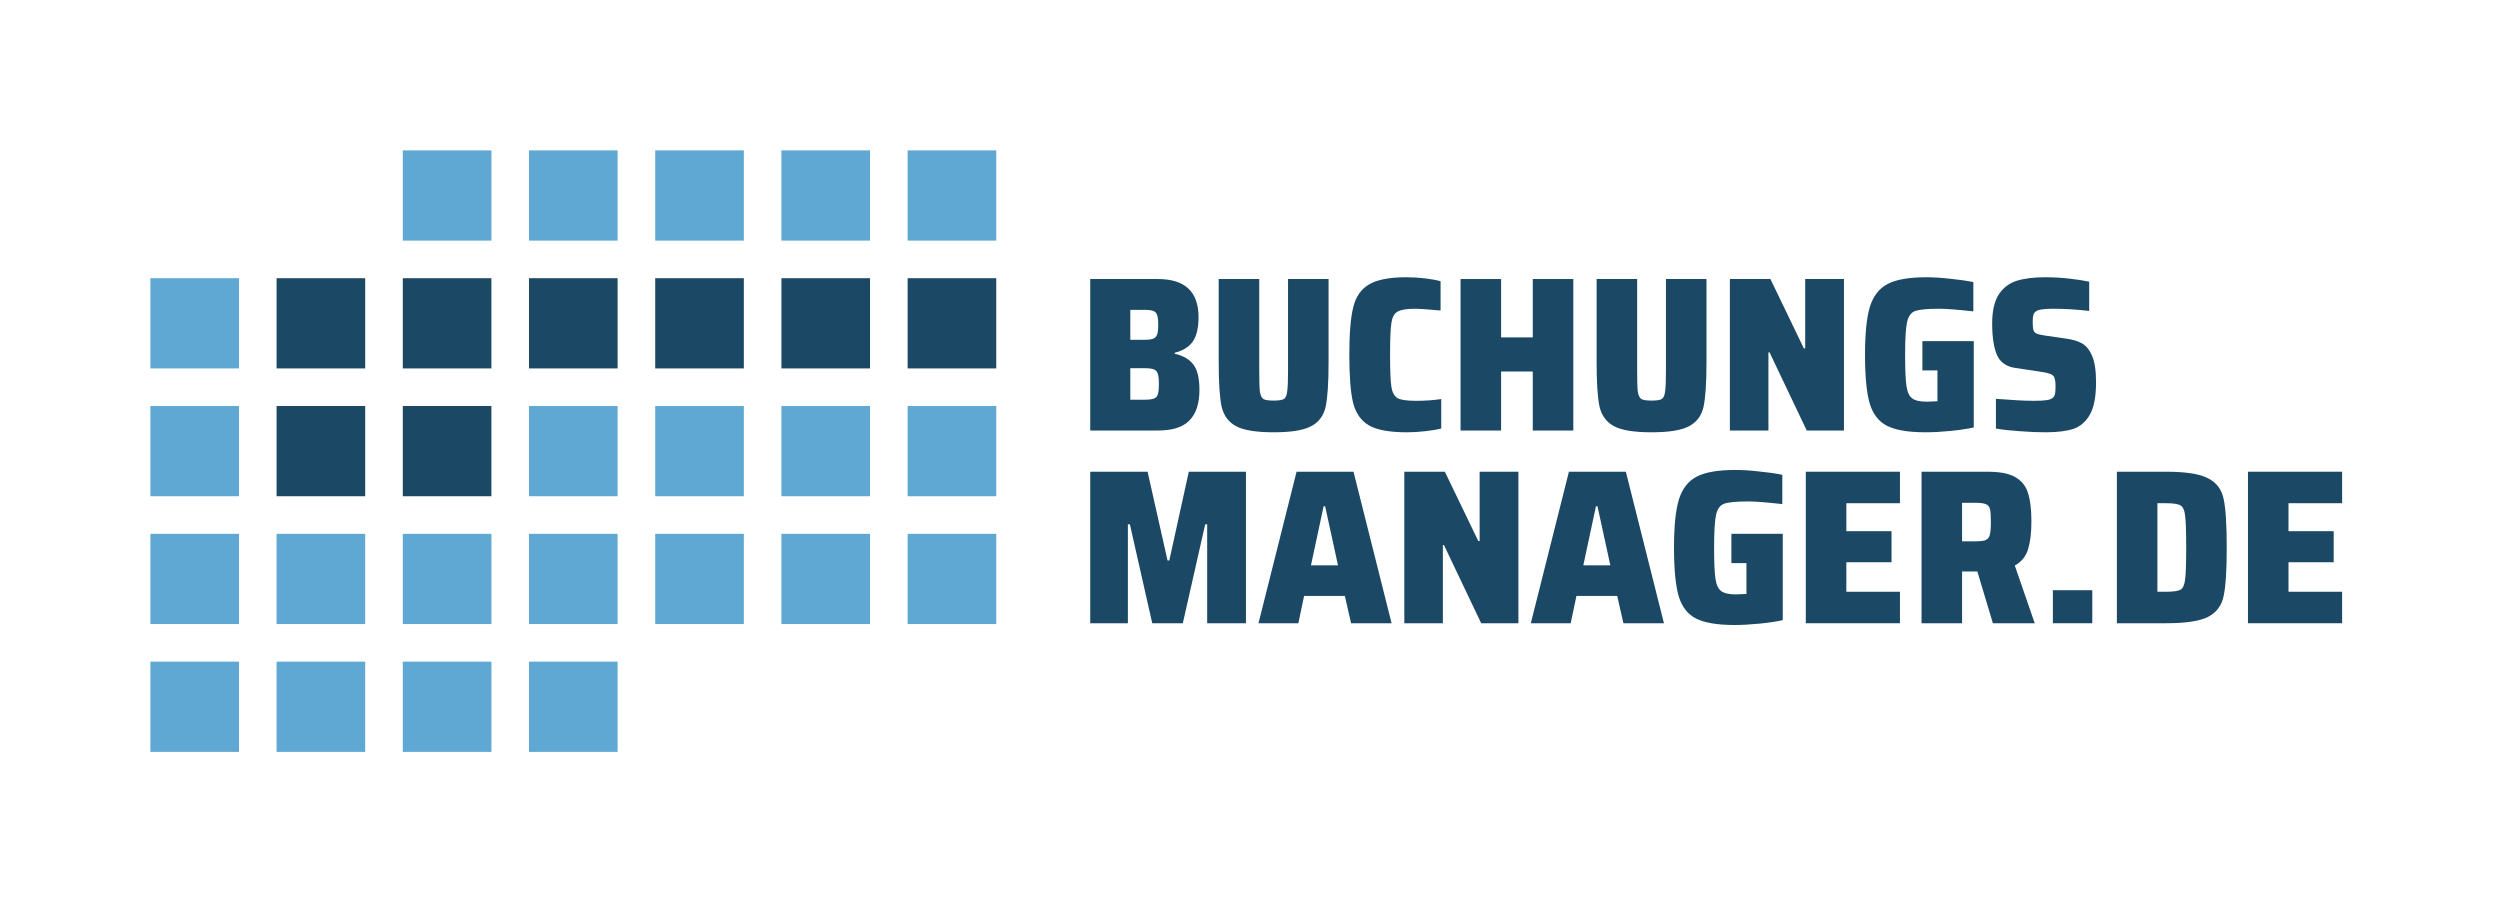 <svg width="266" height="96" viewBox="0 0 266 96" fill="none" xmlns="http://www.w3.org/2000/svg">
<rect x="42.857" y="16" width="9.429" height="9.6" fill="#5FA8D3"/>
<rect x="56.285" y="16" width="9.429" height="9.6" fill="#5FA8D3"/>
<rect x="69.715" y="16" width="9.429" height="9.6" fill="#5FA8D3"/>
<rect x="83.143" y="16" width="9.429" height="9.6" fill="#5FA8D3"/>
<rect x="96.572" y="16" width="9.429" height="9.6" fill="#5FA8D3"/>
<rect x="16" y="29.6" width="9.429" height="9.6" fill="#5FA8D3"/>
<rect x="29.428" y="29.6" width="9.429" height="9.6" fill="#1B4965"/>
<rect x="42.857" y="29.6" width="9.429" height="9.6" fill="#1B4965"/>
<rect x="56.285" y="29.6" width="9.429" height="9.6" fill="#1B4965"/>
<rect x="69.715" y="29.6" width="9.429" height="9.6" fill="#1B4965"/>
<rect x="83.143" y="29.6" width="9.429" height="9.6" fill="#1B4965"/>
<rect x="96.572" y="29.6" width="9.429" height="9.6" fill="#1B4965"/>
<rect x="16" y="43.2" width="9.429" height="9.6" fill="#5FA8D3"/>
<rect x="29.428" y="43.2" width="9.429" height="9.6" fill="#1B4965"/>
<rect x="42.857" y="43.2" width="9.429" height="9.6" fill="#1B4965"/>
<rect x="56.285" y="43.2" width="9.429" height="9.6" fill="#5FA8D3"/>
<rect x="69.715" y="43.2" width="9.429" height="9.6" fill="#5FA8D3"/>
<rect x="83.143" y="43.2" width="9.429" height="9.6" fill="#5FA8D3"/>
<rect x="96.572" y="43.2" width="9.429" height="9.6" fill="#5FA8D3"/>
<rect x="16" y="56.8" width="9.429" height="9.6" fill="#5FA8D3"/>
<rect x="29.428" y="56.8" width="9.429" height="9.6" fill="#5FA8D3"/>
<rect x="42.857" y="56.8" width="9.429" height="9.6" fill="#5FA8D3"/>
<rect x="56.285" y="56.8" width="9.429" height="9.6" fill="#5FA8D3"/>
<rect x="69.715" y="56.8" width="9.429" height="9.6" fill="#5FA8D3"/>
<rect x="83.143" y="56.8" width="9.429" height="9.6" fill="#5FA8D3"/>
<rect x="96.572" y="56.8" width="9.429" height="9.6" fill="#5FA8D3"/>
<rect x="16" y="70.4" width="9.429" height="9.6" fill="#5FA8D3"/>
<rect x="29.428" y="70.4" width="9.429" height="9.6" fill="#5FA8D3"/>
<rect x="42.857" y="70.4" width="9.429" height="9.6" fill="#5FA8D3"/>
<rect x="56.285" y="70.4" width="9.429" height="9.6" fill="#5FA8D3"/>
<path d="M116 29.688H123.188C126.08 29.688 127.525 31.039 127.525 33.741C127.525 34.882 127.321 35.749 126.912 36.342C126.504 36.92 125.86 37.319 124.98 37.537V37.631C125.907 37.85 126.574 38.24 126.983 38.803C127.407 39.349 127.619 40.248 127.619 41.498C127.619 42.935 127.266 44.013 126.559 44.731C125.867 45.45 124.736 45.809 123.165 45.809H116V29.688ZM121.727 36.155C122.167 36.155 122.489 36.116 122.694 36.038C122.898 35.96 123.039 35.811 123.118 35.593C123.196 35.374 123.236 35.03 123.236 34.561C123.236 34.077 123.196 33.733 123.118 33.53C123.055 33.312 122.921 33.163 122.717 33.085C122.513 33.007 122.183 32.968 121.727 32.968H120.266V36.155H121.727ZM121.774 42.529C122.23 42.529 122.56 42.489 122.764 42.411C122.984 42.333 123.126 42.185 123.188 41.966C123.267 41.732 123.306 41.365 123.306 40.865C123.306 40.365 123.267 39.998 123.188 39.764C123.11 39.529 122.968 39.373 122.764 39.295C122.56 39.217 122.23 39.178 121.774 39.178H120.266V42.529H121.774Z" fill="#1B4965"/>
<path d="M141.36 29.688V38.545C141.36 40.716 141.258 42.286 141.054 43.255C140.849 44.208 140.339 44.903 139.522 45.34C138.72 45.778 137.385 45.996 135.515 45.996C133.645 45.996 132.31 45.778 131.508 45.34C130.707 44.903 130.196 44.208 129.976 43.255C129.772 42.286 129.67 40.716 129.67 38.545V29.688H133.983V39.506C133.983 40.568 134.007 41.294 134.054 41.685C134.117 42.075 134.242 42.333 134.431 42.458C134.619 42.568 134.981 42.622 135.515 42.622C136.049 42.622 136.411 42.568 136.599 42.458C136.788 42.333 136.906 42.075 136.953 41.685C137.016 41.294 137.047 40.568 137.047 39.506V29.688H141.36Z" fill="#1B4965"/>
<path d="M153.348 45.598C152.908 45.708 152.342 45.801 151.651 45.879C150.96 45.958 150.3 45.996 149.671 45.996C147.864 45.996 146.529 45.754 145.665 45.27C144.816 44.77 144.25 43.966 143.968 42.857C143.7 41.732 143.567 40.029 143.567 37.748C143.567 35.483 143.708 33.788 143.991 32.663C144.274 31.539 144.84 30.734 145.688 30.25C146.537 29.75 147.864 29.5 149.671 29.5C150.3 29.5 150.944 29.539 151.604 29.617C152.279 29.695 152.837 29.797 153.277 29.922V33.038C151.847 32.913 150.967 32.851 150.638 32.851C149.695 32.851 149.051 32.952 148.705 33.156C148.359 33.343 148.139 33.741 148.045 34.35C147.951 34.96 147.904 36.092 147.904 37.748C147.904 39.42 147.951 40.56 148.045 41.169C148.139 41.763 148.359 42.161 148.705 42.364C149.051 42.552 149.695 42.646 150.638 42.646C151.643 42.646 152.547 42.583 153.348 42.458V45.598Z" fill="#1B4965"/>
<path d="M163.087 45.809V39.529H159.717V45.809H155.404V29.688H159.717V35.897H163.087V29.688H167.4V45.809H163.087Z" fill="#1B4965"/>
<path d="M181.57 29.688V38.545C181.57 40.716 181.467 42.286 181.263 43.255C181.059 44.208 180.548 44.903 179.731 45.34C178.93 45.778 177.594 45.996 175.725 45.996C173.855 45.996 172.519 45.778 171.718 45.34C170.917 44.903 170.406 44.208 170.186 43.255C169.982 42.286 169.88 40.716 169.88 38.545V29.688H174.193V39.506C174.193 40.568 174.216 41.294 174.263 41.685C174.326 42.075 174.452 42.333 174.64 42.458C174.829 42.568 175.19 42.622 175.725 42.622C176.259 42.622 176.62 42.568 176.809 42.458C176.997 42.333 177.115 42.075 177.162 41.685C177.225 41.294 177.257 40.568 177.257 39.506V29.688H181.57Z" fill="#1B4965"/>
<path d="M192.238 45.809L188.278 37.49H188.16V45.809H184.059V29.688H188.372L191.931 37.069H192.073V29.688H196.197V45.809H192.238Z" fill="#1B4965"/>
<path d="M204.542 39.412V36.295H210.01V45.481C209.303 45.637 208.462 45.762 207.488 45.856C206.53 45.95 205.658 45.996 204.872 45.996C203.065 45.996 201.706 45.77 200.795 45.317C199.899 44.864 199.278 44.067 198.933 42.927C198.603 41.771 198.438 40.045 198.438 37.748C198.438 35.483 198.611 33.78 198.956 32.64C199.318 31.484 199.954 30.672 200.865 30.203C201.777 29.734 203.144 29.5 204.966 29.5C205.752 29.5 206.608 29.555 207.535 29.664C208.478 29.758 209.287 29.875 209.963 30.015V33.132C208.297 32.945 207.088 32.851 206.333 32.851C205.092 32.851 204.244 32.929 203.788 33.085C203.348 33.241 203.057 33.632 202.916 34.257C202.774 34.882 202.704 36.045 202.704 37.748C202.704 39.295 202.751 40.396 202.845 41.052C202.939 41.708 203.144 42.154 203.458 42.388C203.772 42.622 204.291 42.739 205.013 42.739L206.145 42.693V39.412H204.542Z" fill="#1B4965"/>
<path d="M217.67 45.996C216.79 45.996 215.863 45.958 214.889 45.879C213.93 45.817 213.09 45.723 212.367 45.598V42.435C214.127 42.575 215.462 42.646 216.374 42.646C217.002 42.646 217.466 42.622 217.764 42.575C218.079 42.529 218.299 42.443 218.424 42.318C218.55 42.208 218.629 42.068 218.66 41.896C218.691 41.708 218.707 41.451 218.707 41.123C218.707 40.685 218.668 40.373 218.589 40.185C218.526 39.998 218.377 39.865 218.141 39.787C217.921 39.693 217.529 39.607 216.963 39.529L214.465 39.154C213.506 39.029 212.846 38.576 212.485 37.795C212.139 36.998 211.966 35.874 211.966 34.421C211.966 33.077 212.202 32.046 212.673 31.328C213.145 30.609 213.781 30.125 214.583 29.875C215.384 29.625 216.389 29.5 217.599 29.5C218.464 29.5 219.312 29.547 220.145 29.641C220.978 29.734 221.692 29.844 222.29 29.969V33.085C220.97 32.929 219.697 32.851 218.471 32.851C217.953 32.851 217.552 32.874 217.269 32.921C217.002 32.952 216.798 33.015 216.657 33.109C216.499 33.202 216.397 33.335 216.35 33.507C216.303 33.679 216.279 33.929 216.279 34.257C216.279 34.647 216.303 34.928 216.35 35.1C216.397 35.272 216.499 35.397 216.657 35.475C216.814 35.553 217.089 35.624 217.481 35.686L219.909 36.038C220.553 36.131 221.088 36.295 221.512 36.53C221.936 36.764 222.282 37.17 222.549 37.748C222.863 38.404 223.02 39.381 223.02 40.677C223.02 42.208 222.8 43.356 222.36 44.122C221.92 44.887 221.323 45.395 220.569 45.645C219.831 45.879 218.864 45.996 217.67 45.996Z" fill="#1B4965"/>
<path d="M128.444 66.312V55.791H128.232L125.852 66.312H122.599L120.219 55.791H120.007V66.312H116V50.191H122.104L124.225 59.634H124.414L126.488 50.191H132.569V66.312H128.444Z" fill="#1B4965"/>
<path d="M143.753 66.312L143.093 63.407H138.757L138.144 66.312H133.902L137.955 50.191H144.013L148.066 66.312H143.753ZM140.996 53.87H140.831L139.487 60.15H142.363L140.996 53.87Z" fill="#1B4965"/>
<path d="M157.598 66.312L153.638 57.994H153.521V66.312H149.42V50.191H153.733L157.292 57.572H157.433V50.191H161.558V66.312H157.598Z" fill="#1B4965"/>
<path d="M172.731 66.312L172.071 63.407H167.734L167.121 66.312H162.879L166.933 50.191H172.99L177.044 66.312H172.731ZM169.973 53.87H169.808L168.465 60.15H171.34L169.973 53.87Z" fill="#1B4965"/>
<path d="M184.219 59.916V56.799H189.687V65.984C188.98 66.141 188.139 66.266 187.165 66.359C186.206 66.453 185.334 66.5 184.549 66.5C182.742 66.5 181.383 66.273 180.471 65.82C179.576 65.367 178.955 64.571 178.609 63.43C178.279 62.274 178.114 60.548 178.114 58.252C178.114 55.987 178.287 54.284 178.633 53.143C178.994 51.987 179.631 51.175 180.542 50.706C181.453 50.238 182.82 50.004 184.643 50.004C185.429 50.004 186.285 50.058 187.212 50.167C188.155 50.261 188.964 50.378 189.639 50.519V53.636C187.974 53.448 186.764 53.354 186.01 53.354C184.769 53.354 183.92 53.432 183.464 53.589C183.025 53.745 182.734 54.135 182.592 54.76C182.451 55.385 182.38 56.549 182.38 58.252C182.38 59.798 182.427 60.9 182.522 61.556C182.616 62.212 182.82 62.657 183.135 62.891C183.449 63.126 183.967 63.243 184.69 63.243L185.821 63.196V59.916H184.219Z" fill="#1B4965"/>
<path d="M192.138 66.312V50.191H202.155V53.542H196.451V56.518H201.259V59.822H196.451V62.962H202.155V66.312H192.138Z" fill="#1B4965"/>
<path d="M212.041 66.312L210.391 60.806H208.765V66.312H204.452V50.191H211.475C212.795 50.191 213.785 50.386 214.445 50.777C215.12 51.167 215.568 51.737 215.788 52.487C216.024 53.222 216.142 54.221 216.142 55.487C216.142 56.674 216.024 57.658 215.788 58.439C215.553 59.205 215.081 59.783 214.374 60.173L216.495 66.312H212.041ZM210.085 57.596C210.635 57.596 211.02 57.557 211.239 57.478C211.475 57.385 211.632 57.205 211.711 56.94C211.789 56.658 211.829 56.19 211.829 55.534C211.829 54.877 211.797 54.424 211.734 54.175C211.672 53.909 211.522 53.729 211.287 53.636C211.051 53.542 210.65 53.495 210.085 53.495H208.765V57.596H210.085Z" fill="#1B4965"/>
<path d="M218.425 66.312V62.798H222.62V66.312H218.425Z" fill="#1B4965"/>
<path d="M225.235 50.191H230.468C232.573 50.191 234.066 50.425 234.946 50.894C235.841 51.347 236.391 52.081 236.596 53.097C236.816 54.112 236.925 55.83 236.925 58.252C236.925 60.673 236.816 62.392 236.596 63.407C236.391 64.422 235.841 65.164 234.946 65.633C234.066 66.086 232.573 66.312 230.468 66.312H225.235V50.191ZM230.468 62.962C231.222 62.962 231.733 62.891 232 62.751C232.267 62.595 232.432 62.227 232.495 61.65C232.573 61.056 232.612 59.923 232.612 58.252C232.612 56.565 232.573 55.432 232.495 54.854C232.432 54.276 232.267 53.917 232 53.776C231.748 53.62 231.238 53.542 230.468 53.542H229.548V62.962H230.468Z" fill="#1B4965"/>
<path d="M239.183 66.312V50.191H249.2V53.542H243.496V56.518H248.304V59.822H243.496V62.962H249.2V66.312H239.183Z" fill="#1B4965"/>
</svg>
